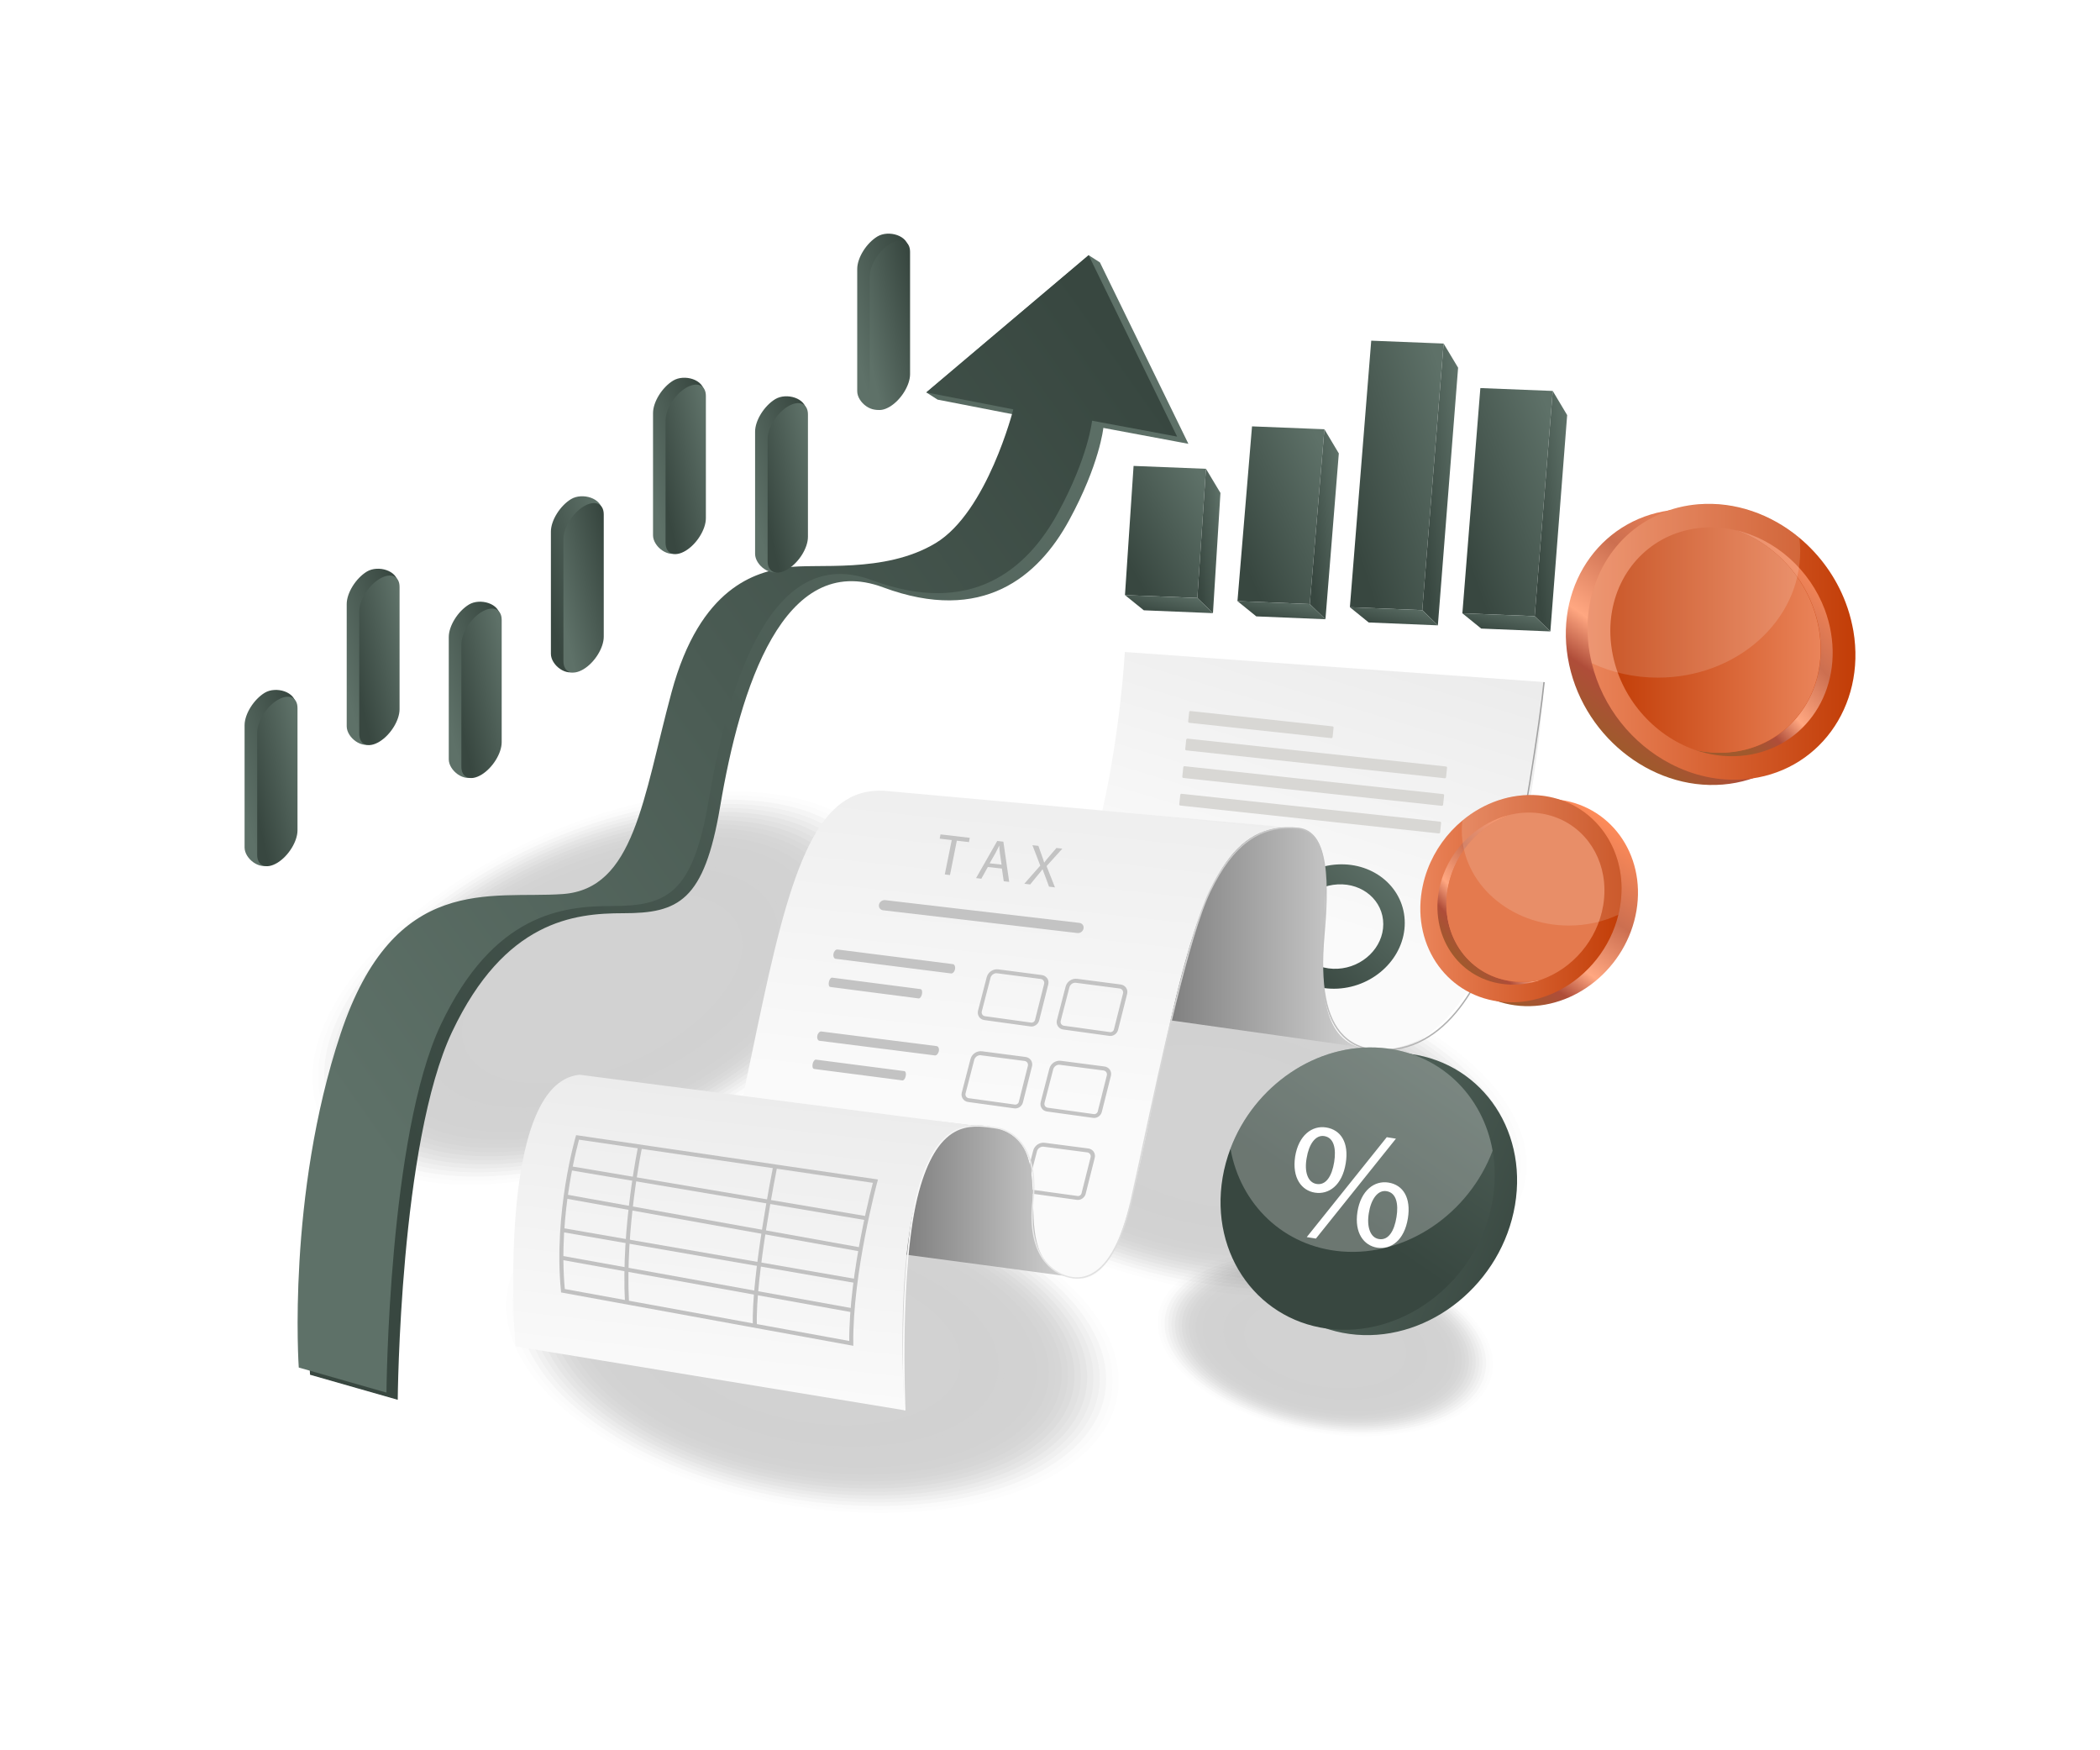 <svg xmlns="http://www.w3.org/2000/svg" width="390" height="325" viewBox="0 0 390 325" fill="none"><g opacity="0.2"><path opacity="0.038" d="M283.286 219.107C286.152 202.575 263.116 184.777 231.834 179.354C200.551 173.932 172.869 182.938 170.003 199.471C167.138 216.003 190.174 233.801 221.456 239.224C252.738 244.646 280.42 235.64 283.286 219.107Z" fill="#252525"></path><path opacity="0.077" d="M282.121 218.905C284.928 202.712 262.366 185.28 231.727 179.969C201.089 174.658 173.976 183.48 171.169 199.672C168.362 215.865 190.924 233.298 221.563 238.608C252.201 243.919 279.314 235.098 282.121 218.905Z" fill="#252525"></path><path opacity="0.115" d="M280.955 218.703C283.702 202.857 261.613 185.796 231.618 180.597C201.624 175.398 175.082 184.029 172.335 199.875C169.588 215.721 191.677 232.782 221.671 237.981C251.666 243.18 278.208 234.549 280.955 218.703Z" fill="#242424"></path><path opacity="0.154" d="M279.776 218.499C282.464 202.992 260.855 186.298 231.511 181.212C202.167 176.125 176.2 184.572 173.512 200.079C170.825 215.586 192.433 232.28 221.777 237.366C251.121 242.453 277.088 234.005 279.776 218.499Z" fill="#242424"></path><path opacity="0.192" d="M278.61 218.296C281.24 203.129 260.105 186.801 231.405 181.826C202.705 176.851 177.307 185.114 174.678 200.281C172.049 215.448 193.184 231.776 221.884 236.751C250.584 241.726 275.981 233.464 278.61 218.296Z" fill="#232323"></path><path opacity="0.231" d="M277.445 218.095C280.015 203.267 259.355 187.304 231.298 182.441C203.242 177.578 178.414 185.655 175.844 200.483C173.274 215.31 193.935 231.273 221.991 236.136C250.047 241 274.875 232.922 277.445 218.095Z" fill="#232323"></path><path opacity="0.269" d="M276.267 217.89C278.777 203.409 258.595 187.819 231.19 183.069C203.784 178.318 179.533 186.206 177.023 200.687C174.512 215.168 194.694 230.758 222.1 235.509C249.505 240.259 273.756 232.371 276.267 217.89Z" fill="#222222"></path><path opacity="0.308" d="M275.101 217.688C277.553 203.547 257.845 188.323 231.083 183.684C204.322 179.045 180.64 186.748 178.188 200.889C175.737 215.031 195.445 230.255 222.206 234.894C248.968 239.533 272.65 231.83 275.101 217.688Z" fill="#212121"></path><path opacity="0.346" d="M273.923 217.484C276.315 203.682 257.088 188.825 230.977 184.299C204.866 179.772 181.759 187.292 179.367 201.094C176.975 214.895 196.202 229.753 222.313 234.279C248.424 238.805 271.531 231.286 273.923 217.484Z" fill="#212121"></path><path opacity="0.385" d="M272.757 217.282C275.09 203.827 256.335 189.341 230.868 184.926C205.401 180.511 182.865 187.84 180.533 201.296C178.2 214.751 196.955 229.237 222.422 233.651C247.889 238.066 270.425 230.737 272.757 217.282Z" fill="#202020"></path><path opacity="0.423" d="M271.591 217.08C273.864 203.964 255.584 189.844 230.761 185.541C205.937 181.238 183.971 188.382 181.698 201.498C179.424 214.613 197.704 228.734 222.528 233.037C247.351 237.34 269.318 230.196 271.591 217.08Z" fill="#202020"></path><path opacity="0.462" d="M270.413 216.876C272.627 204.1 254.827 190.346 230.654 186.156C206.482 181.966 185.091 188.926 182.876 201.702C180.662 214.478 198.462 228.232 222.635 232.422C246.807 236.612 268.198 229.652 270.413 216.876Z" fill="#1F1F1F"></path><path opacity="0.5" d="M269.247 216.674C271.403 204.237 254.077 190.849 230.548 186.771C207.019 182.692 186.198 189.468 184.042 201.904C181.886 214.341 199.213 227.729 222.741 231.807C246.27 235.886 267.092 229.11 269.247 216.674Z" fill="#1F1F1F"></path><path opacity="0.538" d="M268.082 216.472C270.177 204.382 253.324 191.365 230.439 187.398C207.554 183.431 187.303 190.016 185.208 202.106C183.112 214.196 199.965 227.212 222.85 231.179C245.735 235.146 265.986 228.561 268.082 216.472Z" fill="#1F1F1F"></path><path opacity="0.577" d="M266.904 216.267C268.94 204.517 252.567 191.867 230.333 188.013C208.099 184.159 188.423 190.56 186.386 202.31C184.349 214.06 200.723 226.71 222.957 230.564C245.191 234.419 264.867 228.017 266.904 216.267Z" fill="#1E1E1E"></path><path opacity="0.615" d="M265.737 216.065C267.715 204.655 251.816 192.37 230.226 188.628C208.635 184.885 189.529 191.102 187.551 202.512C185.573 213.923 201.472 226.207 223.063 229.95C244.653 233.692 263.759 227.476 265.737 216.065Z" fill="#1E1E1E"></path><path opacity="0.654" d="M264.56 215.861C266.477 204.797 251.057 192.885 230.118 189.256C209.178 185.626 190.648 191.653 188.73 202.717C186.813 213.781 202.233 225.692 223.172 229.322C244.112 232.952 262.642 226.925 264.56 215.861Z" fill="#1D1D1D"></path><path opacity="0.692" d="M263.393 215.659C265.252 204.934 250.306 193.388 230.01 189.87C209.714 186.352 191.754 192.194 189.895 202.918C188.036 213.643 202.982 225.189 223.278 228.707C243.574 232.225 261.534 226.383 263.393 215.659Z" fill="#1D1D1D"></path><path opacity="0.731" d="M262.228 215.457C264.028 205.072 249.556 193.892 229.904 190.485C210.252 187.079 192.861 192.736 191.061 203.121C189.261 213.506 203.733 224.686 223.385 228.092C243.037 231.499 260.428 225.842 262.228 215.457Z" fill="#1C1C1C"></path><path opacity="0.769" d="M261.05 215.252C262.791 205.207 248.799 194.394 229.798 191.1C210.796 187.806 193.981 193.28 192.24 203.325C190.498 213.37 204.491 224.184 223.492 227.477C242.493 230.771 259.308 225.298 261.05 215.252Z" fill="#1B1B1B"></path><path opacity="0.808" d="M259.884 215.05C261.565 205.352 248.046 194.91 229.689 191.727C211.331 188.545 195.087 193.828 193.405 203.527C191.724 213.226 205.243 223.668 223.601 226.85C241.958 230.032 258.203 224.749 259.884 215.05Z" fill="#1B1B1B"></path><path opacity="0.846" d="M258.719 214.848C260.341 205.489 247.296 195.413 229.582 192.342C211.869 189.272 196.194 194.37 194.571 203.729C192.949 213.088 205.994 223.164 223.707 226.235C241.421 229.306 257.096 224.208 258.719 214.848Z" fill="#1A1A1A"></path><path opacity="0.885" d="M257.539 214.644C259.103 205.624 246.538 195.915 229.475 192.957C212.412 189.999 197.312 194.914 195.749 203.933C194.185 212.953 206.75 222.662 223.813 225.62C240.876 228.578 255.976 223.664 257.539 214.644Z" fill="#1A1A1A"></path><path opacity="0.923" d="M256.374 214.442C257.877 205.769 245.786 196.431 229.366 193.585C212.947 190.739 198.418 195.463 196.915 204.136C195.411 212.809 207.503 222.147 223.922 224.993C240.341 227.839 254.87 223.115 256.374 214.442Z" fill="#1A1A1A"></path><path opacity="0.962" d="M255.196 214.238C256.64 205.905 245.028 196.933 229.26 194.2C213.491 191.467 199.538 196.006 198.093 204.34C196.649 212.673 208.26 221.645 224.029 224.378C239.797 227.111 253.751 222.571 255.196 214.238Z" fill="#191919"></path><path d="M254.03 214.036C255.416 206.042 244.278 197.436 229.154 194.814C214.029 192.193 200.645 196.548 199.259 204.541C197.873 212.535 209.011 221.141 224.136 223.763C239.26 226.384 252.645 222.029 254.03 214.036Z" fill="#1E1E1E"></path></g><g opacity="0.2"><path opacity="0.038" d="M124.41 211.129C153.305 197.972 171.092 174.928 164.139 159.657C157.186 144.387 128.125 142.673 99.231 155.829C70.337 168.986 52.55 192.03 59.503 207.301C66.456 222.571 95.516 224.285 124.41 211.129Z" fill="#252525"></path><path opacity="0.077" d="M124.152 210.561C152.452 197.675 169.873 175.104 163.063 160.147C156.252 145.19 127.79 143.511 99.49 156.397C71.191 169.283 53.77 191.853 60.58 206.81C67.39 221.767 95.853 223.446 124.152 210.561Z" fill="#252525"></path><path opacity="0.115" d="M123.888 209.981C151.593 197.366 168.65 175.274 161.985 160.637C155.321 146.001 127.459 144.362 99.754 156.977C72.048 169.591 54.992 191.683 61.656 206.32C68.32 220.957 96.183 222.596 123.888 209.981Z" fill="#242424"></path><path opacity="0.154" d="M123.63 209.413C150.734 197.072 167.419 175.456 160.897 161.133C154.376 146.81 127.117 145.203 100.013 157.544C72.909 169.886 56.223 191.501 62.745 205.824C69.267 220.147 96.526 221.754 123.63 209.413Z" fill="#242424"></path><path opacity="0.192" d="M123.371 208.845C149.88 196.774 166.199 175.633 159.82 161.623C153.442 147.614 126.78 146.042 100.271 158.112C73.762 170.183 57.443 191.325 63.821 205.334C70.2 219.343 96.861 220.915 123.371 208.845Z" fill="#232323"></path><path opacity="0.231" d="M123.112 208.277C149.027 196.477 164.98 175.809 158.744 162.113C152.508 148.418 126.444 146.881 100.529 158.68C74.615 170.48 58.662 191.148 64.898 204.844C71.134 218.54 97.197 220.077 123.112 208.277Z" fill="#232323"></path><path opacity="0.269" d="M122.848 207.698C148.162 196.172 163.745 175.985 157.655 162.609C151.565 149.234 126.107 147.734 100.793 159.26C75.48 170.786 59.896 190.973 65.986 204.349C72.077 217.724 97.534 219.224 122.848 207.698Z" fill="#222222"></path><path opacity="0.308" d="M122.59 207.13C147.309 195.874 162.527 176.161 156.579 163.1C150.632 150.038 125.772 148.573 101.053 159.828C76.334 171.083 61.116 190.796 67.064 203.858C73.011 216.92 97.871 218.385 122.59 207.13Z" fill="#212121"></path><path opacity="0.346" d="M122.331 206.562C146.449 195.58 161.295 176.343 155.49 163.595C149.686 150.847 125.429 149.415 101.311 160.396C77.193 171.378 62.347 190.614 68.152 203.363C73.956 216.111 98.213 217.543 122.331 206.562Z" fill="#212121"></path><path opacity="0.385" d="M122.068 205.982C145.591 195.271 160.073 176.513 154.414 164.085C148.755 151.657 125.098 150.265 101.575 160.976C78.052 171.686 63.57 190.444 69.229 202.872C74.888 215.3 98.544 216.693 122.068 205.982Z" fill="#202020"></path><path opacity="0.423" d="M121.809 205.414C144.737 194.974 158.853 176.69 153.337 164.575C147.821 152.461 124.762 151.103 101.833 161.543C78.905 171.983 64.789 190.268 70.305 202.382C75.821 214.496 98.88 215.854 121.809 205.414Z" fill="#202020"></path><path opacity="0.462" d="M121.55 204.846C143.877 194.68 157.621 176.872 152.248 165.071C146.875 153.27 124.419 151.945 102.092 162.111C79.764 172.278 66.02 190.086 71.393 201.886C76.766 213.687 99.222 215.012 121.55 204.846Z" fill="#1F1F1F"></path><path opacity="0.5" d="M121.292 204.278C143.025 194.382 156.403 177.048 151.172 165.561C145.942 154.074 124.084 152.784 102.351 162.679C80.618 172.575 67.24 189.909 72.471 201.396C77.701 212.883 99.559 214.174 121.292 204.278Z" fill="#1F1F1F"></path><path opacity="0.538" d="M121.027 203.699C142.165 194.074 155.179 177.219 150.095 166.052C145.01 154.885 123.752 153.634 102.614 163.259C81.476 172.884 68.462 189.739 73.546 200.906C78.631 212.073 99.889 213.323 121.027 203.699Z" fill="#1F1F1F"></path><path opacity="0.577" d="M120.769 203.131C141.306 193.78 153.949 177.401 149.007 166.547C144.065 155.694 123.41 154.476 102.873 163.827C82.336 173.178 69.694 189.557 74.635 200.411C79.577 211.264 100.232 212.482 120.769 203.131Z" fill="#1E1E1E"></path><path opacity="0.615" d="M120.51 202.563C140.453 193.482 152.729 177.577 147.93 167.037C143.131 156.498 123.074 155.315 103.132 164.395C83.189 173.475 70.913 189.381 75.712 199.92C80.511 210.46 100.568 211.643 120.51 202.563Z" fill="#1E1E1E"></path><path opacity="0.654" d="M120.246 201.983C139.588 193.176 151.495 177.753 146.842 167.533C142.188 157.313 122.737 156.168 103.396 164.975C84.054 173.781 72.147 189.205 76.8 199.425C81.454 209.644 100.905 210.789 120.246 201.983Z" fill="#1D1D1D"></path><path opacity="0.692" d="M119.988 201.415C138.734 192.879 150.275 177.929 145.765 168.023C141.254 158.117 122.401 157.007 103.654 165.542C84.907 174.078 73.366 189.028 77.877 198.934C82.387 208.84 101.241 209.951 119.988 201.415Z" fill="#1D1D1D"></path><path opacity="0.731" d="M119.73 200.847C137.882 192.582 149.056 178.106 144.689 168.513C140.321 158.921 122.065 157.845 103.913 166.11C85.761 174.375 74.587 188.852 78.954 198.444C83.322 208.036 101.578 209.112 119.73 200.847Z" fill="#1C1C1C"></path><path opacity="0.769" d="M119.471 200.279C137.022 192.288 147.825 178.288 143.6 169.009C139.375 159.73 121.722 158.687 104.171 166.678C86.62 174.67 75.817 188.67 80.042 197.948C84.267 207.227 101.92 208.27 119.471 200.279Z" fill="#1B1B1B"></path><path opacity="0.808" d="M119.207 199.7C136.163 191.979 146.602 178.458 142.523 169.5C138.444 160.541 121.392 159.538 104.436 167.258C87.479 174.979 77.04 188.5 81.119 197.458C85.198 206.417 102.251 207.42 119.207 199.7Z" fill="#1B1B1B"></path><path opacity="0.846" d="M118.948 199.132C135.31 191.682 145.383 178.634 141.447 169.99C137.51 161.345 121.056 160.376 104.694 167.826C88.332 175.276 78.259 188.323 82.195 196.968C86.132 205.613 102.586 206.582 118.948 199.132Z" fill="#1A1A1A"></path><path opacity="0.885" d="M118.689 198.564C134.45 191.388 144.151 178.816 140.358 170.485C136.564 162.154 120.713 161.218 104.952 168.394C89.192 175.57 79.49 188.141 83.284 196.473C87.077 204.804 102.929 205.74 118.689 198.564Z" fill="#1A1A1A"></path><path opacity="0.923" d="M118.425 197.984C133.591 191.078 142.929 178.986 139.281 170.975C135.634 162.964 120.382 162.068 105.216 168.974C90.05 175.879 80.713 187.971 84.36 195.982C88.008 203.993 103.259 204.889 118.425 197.984Z" fill="#1A1A1A"></path><path opacity="0.962" d="M118.167 197.416C132.732 190.784 141.698 179.168 138.193 171.471C134.689 163.774 120.04 162.91 105.475 169.541C90.911 176.173 81.945 187.789 85.45 195.487C88.954 203.184 103.603 204.048 118.167 197.416Z" fill="#191919"></path><path d="M117.909 196.848C131.879 190.487 140.478 179.345 137.116 171.961C133.754 164.577 119.704 163.748 105.734 170.109C91.764 176.47 83.164 187.613 86.526 194.996C89.888 202.38 103.938 203.209 117.909 196.848Z" fill="#1E1E1E"></path></g><g opacity="0.2"><path opacity="0.038" d="M207.522 259.252C210.388 242.72 187.352 224.922 156.07 219.499C124.788 214.077 97.105 223.083 94.24 239.616C91.374 256.148 114.41 273.946 145.692 279.369C176.974 284.791 204.657 275.785 207.522 259.252Z" fill="#252525"></path><path opacity="0.077" d="M206.357 259.05C209.164 242.857 186.602 225.425 155.964 220.114C125.325 214.803 98.213 223.625 95.406 239.817C92.599 256.01 115.161 273.443 145.799 278.753C176.437 284.064 203.55 275.243 206.357 259.05Z" fill="#252525"></path><path opacity="0.115" d="M205.191 258.848C207.938 243.002 185.849 225.941 155.855 220.742C125.86 215.543 99.318 224.174 96.571 240.02C93.824 255.866 115.913 272.927 145.908 278.126C175.902 283.325 202.445 274.694 205.191 258.848Z" fill="#242424"></path><path opacity="0.154" d="M204.012 258.644C206.7 243.137 185.091 226.443 155.747 221.357C126.404 216.27 100.437 224.717 97.749 240.224C95.061 255.731 116.67 272.425 146.014 277.511C175.357 282.598 201.324 274.15 204.012 258.644Z" fill="#242424"></path><path opacity="0.192" d="M202.847 258.441C205.476 243.274 184.341 226.946 155.641 221.971C126.941 216.996 101.544 225.259 98.915 240.426C96.286 255.593 117.42 271.921 146.12 276.896C174.82 281.871 200.218 273.609 202.847 258.441Z" fill="#232323"></path><path opacity="0.231" d="M201.681 258.24C204.252 243.412 183.591 227.449 155.535 222.586C127.479 217.723 102.651 225.8 100.081 240.628C97.51 255.455 118.171 271.418 146.227 276.281C174.284 281.145 199.111 273.067 201.681 258.24Z" fill="#232323"></path><path opacity="0.269" d="M200.503 258.035C203.013 243.554 182.831 227.964 155.426 223.214C128.02 218.463 103.769 226.351 101.259 240.832C98.749 255.313 118.93 270.903 146.336 275.654C173.741 280.404 197.993 272.516 200.503 258.035Z" fill="#222222"></path><path opacity="0.308" d="M199.338 257.833C201.789 243.692 182.081 228.468 155.32 223.829C128.558 219.19 104.876 226.893 102.425 241.034C99.974 255.176 119.681 270.4 146.443 275.039C173.204 279.678 196.886 271.975 199.338 257.833Z" fill="#212121"></path><path opacity="0.346" d="M198.159 257.629C200.552 243.827 181.324 228.97 155.213 224.444C129.102 219.917 105.996 227.437 103.603 241.239C101.211 255.04 120.439 269.898 146.549 274.424C172.66 278.95 195.767 271.431 198.159 257.629Z" fill="#212121"></path><path opacity="0.385" d="M196.994 257.427C199.326 243.972 180.572 229.486 155.104 225.071C129.637 220.656 107.101 227.985 104.769 241.441C102.437 254.896 121.191 269.382 146.658 273.796C172.125 278.211 194.661 270.882 196.994 257.427Z" fill="#202020"></path><path opacity="0.423" d="M195.827 257.225C198.101 244.109 179.82 229.989 154.997 225.686C130.174 221.383 108.207 228.527 105.934 241.643C103.66 254.758 121.941 268.879 146.764 273.182C171.588 277.485 193.554 270.341 195.827 257.225Z" fill="#202020"></path><path opacity="0.462" d="M194.649 257.021C196.864 244.245 179.063 230.491 154.891 226.301C130.718 222.111 109.327 229.071 107.112 241.847C104.898 254.623 122.698 268.377 146.871 272.567C171.043 276.757 192.434 269.797 194.649 257.021Z" fill="#1F1F1F"></path><path opacity="0.5" d="M193.484 256.819C195.639 244.382 178.313 230.994 154.784 226.916C131.256 222.837 110.434 229.613 108.278 242.049C106.123 254.486 123.449 267.874 146.978 271.952C170.507 276.031 191.328 269.255 193.484 256.819Z" fill="#1F1F1F"></path><path opacity="0.538" d="M192.318 256.617C194.414 244.527 177.561 231.51 154.676 227.543C131.79 223.576 111.54 230.161 109.444 242.251C107.348 254.341 124.201 267.357 147.086 271.324C169.972 275.291 190.222 268.706 192.318 256.617Z" fill="#1F1F1F"></path><path opacity="0.577" d="M191.14 256.412C193.177 244.662 176.803 232.012 154.569 228.158C132.335 224.304 112.659 230.705 110.623 242.455C108.586 254.205 124.959 266.855 147.193 270.709C169.427 274.564 189.103 268.162 191.14 256.412Z" fill="#1E1E1E"></path><path opacity="0.615" d="M189.974 256.21C191.951 244.8 176.052 232.516 154.462 228.773C132.871 225.03 113.765 231.247 111.787 242.657C109.809 254.068 125.709 266.352 147.299 270.095C168.89 273.837 187.996 267.621 189.974 256.21Z" fill="#1E1E1E"></path><path opacity="0.654" d="M188.796 256.006C190.714 244.942 175.294 233.03 154.354 229.401C133.414 225.771 114.885 231.798 112.967 242.862C111.049 253.926 126.469 265.837 147.409 269.467C168.348 273.097 186.878 267.07 188.796 256.006Z" fill="#1D1D1D"></path><path opacity="0.692" d="M187.63 255.804C189.489 245.079 174.543 233.533 154.247 230.015C133.951 226.497 115.991 232.339 114.132 243.064C112.273 253.788 127.219 265.334 147.515 268.852C167.811 272.37 185.771 266.528 187.63 255.804Z" fill="#1D1D1D"></path><path opacity="0.731" d="M186.464 255.602C188.264 245.217 173.792 234.037 154.14 230.63C134.488 227.224 117.098 232.881 115.298 243.266C113.497 253.651 127.969 264.831 147.621 268.237C167.274 271.644 184.664 265.987 186.464 255.602Z" fill="#1C1C1C"></path><path opacity="0.769" d="M185.286 255.398C187.027 245.352 173.035 234.539 154.034 231.245C135.033 227.951 118.217 233.425 116.476 243.47C114.735 253.515 128.727 264.329 147.728 267.622C166.73 270.916 183.545 265.443 185.286 255.398Z" fill="#1B1B1B"></path><path opacity="0.808" d="M184.12 255.196C185.802 245.497 172.283 235.055 153.925 231.873C135.568 228.691 119.323 233.974 117.642 243.672C115.961 253.371 129.479 263.813 147.837 266.995C166.195 270.177 182.439 264.895 184.12 255.196Z" fill="#1B1B1B"></path><path opacity="0.846" d="M182.955 254.993C184.577 245.634 171.533 235.558 153.819 232.487C136.105 229.417 120.43 234.515 118.808 243.874C117.185 253.233 130.23 263.309 147.944 266.38C165.658 269.451 181.333 264.353 182.955 254.993Z" fill="#1A1A1A"></path><path opacity="0.885" d="M181.776 254.789C183.339 245.769 170.774 236.06 153.711 233.102C136.648 230.144 121.549 235.059 119.985 244.078C118.422 253.098 130.987 262.807 148.05 265.765C165.113 268.723 180.212 263.809 181.776 254.789Z" fill="#1A1A1A"></path><path opacity="0.923" d="M180.61 254.587C182.114 245.914 170.022 236.576 153.603 233.73C137.183 230.884 122.654 235.608 121.151 244.281C119.647 252.954 131.739 262.292 148.158 265.138C164.578 267.984 179.107 263.26 180.61 254.587Z" fill="#1A1A1A"></path><path opacity="0.962" d="M179.432 254.383C180.876 246.05 169.265 237.078 153.496 234.345C137.728 231.612 123.774 236.151 122.329 244.485C120.885 252.818 132.497 261.79 148.265 264.523C164.034 267.256 177.987 262.716 179.432 254.383Z" fill="#191919"></path><path d="M178.267 254.181C179.652 246.187 168.515 237.581 153.39 234.959C138.265 232.338 124.881 236.693 123.495 244.686C122.11 252.68 133.247 261.286 148.372 263.908C163.497 266.529 176.881 262.174 178.267 254.181Z" fill="#1E1E1E"></path></g><g opacity="0.2"><path opacity="0.038" d="M277.151 254.807C278.719 245.759 266.107 236.018 248.98 233.049C231.854 230.08 216.698 235.008 215.13 244.056C213.561 253.104 226.174 262.846 243.301 265.814C260.427 268.783 275.583 263.855 277.151 254.807Z" fill="#252525"></path><path opacity="0.077" d="M276.511 254.696C278.047 245.832 265.695 236.289 248.923 233.382C232.15 230.474 217.307 235.303 215.77 244.167C214.234 253.031 226.585 262.574 243.358 265.481C260.131 268.389 274.974 263.56 276.511 254.696Z" fill="#252525"></path><path opacity="0.115" d="M275.87 254.585C277.373 245.912 265.282 236.574 248.862 233.728C232.443 230.882 217.914 235.606 216.411 244.279C214.907 252.952 226.999 262.29 243.418 265.136C259.837 267.982 274.367 263.258 275.87 254.585Z" fill="#242424"></path><path opacity="0.154" d="M275.23 254.474C276.701 245.985 264.87 236.846 248.805 234.061C232.739 231.276 218.523 235.9 217.051 244.389C215.58 252.879 227.41 262.018 243.476 264.803C259.541 267.587 273.758 262.963 275.23 254.474Z" fill="#242424"></path><path opacity="0.192" d="M274.589 254.363C276.029 246.058 264.459 237.117 248.747 234.394C233.035 231.67 219.131 236.195 217.692 244.5C216.252 252.805 227.822 261.746 243.534 264.469C259.246 267.193 273.15 262.668 274.589 254.363Z" fill="#232323"></path><path opacity="0.231" d="M273.948 254.252C275.355 246.138 264.045 237.402 248.687 234.74C233.329 232.078 219.738 236.497 218.332 244.611C216.925 252.725 228.235 261.461 243.593 264.124C258.952 266.786 272.542 262.366 273.948 254.252Z" fill="#232323"></path><path opacity="0.269" d="M273.308 254.141C274.683 246.211 263.634 237.674 248.629 235.073C233.625 232.472 220.347 236.792 218.972 244.723C217.598 252.653 228.647 261.19 243.651 263.791C258.656 266.392 271.933 262.071 273.308 254.141Z" fill="#222222"></path><path opacity="0.308" d="M272.668 254.03C274.01 246.291 263.221 237.958 248.57 235.419C233.919 232.879 220.955 237.094 219.614 244.834C218.272 252.573 229.061 260.905 243.712 263.445C258.363 265.985 271.327 261.769 272.668 254.03Z" fill="#212121"></path><path opacity="0.346" d="M272.028 253.919C273.338 246.364 262.809 238.23 248.512 235.752C234.215 233.274 221.564 237.389 220.254 244.945C218.944 252.5 229.473 260.634 243.77 263.112C258.067 265.59 270.718 261.474 272.028 253.919Z" fill="#212121"></path><path opacity="0.385" d="M271.387 253.808C272.664 246.444 262.396 238.515 248.452 236.098C234.509 233.681 222.171 237.691 220.894 245.055C219.618 252.42 229.886 260.349 243.83 262.766C257.773 265.183 270.111 261.172 271.387 253.808Z" fill="#202020"></path><path opacity="0.423" d="M270.747 253.697C271.992 246.517 261.984 238.786 248.395 236.43C234.805 234.075 222.78 237.986 221.535 245.166C220.29 252.347 230.298 260.077 243.887 262.433C257.477 264.788 269.502 260.877 270.747 253.697Z" fill="#202020"></path><path opacity="0.462" d="M270.107 253.586C271.319 246.59 261.573 239.058 248.337 236.764C235.101 234.47 223.388 238.281 222.175 245.278C220.963 252.274 230.709 259.806 243.945 262.1C257.181 264.394 268.894 260.583 270.107 253.586Z" fill="#1F1F1F"></path><path opacity="0.5" d="M269.466 253.475C270.646 246.67 261.159 239.343 248.277 237.11C235.395 234.877 223.995 238.583 222.816 245.389C221.636 252.194 231.123 259.521 244.005 261.754C256.887 263.987 268.286 260.281 269.466 253.475Z" fill="#1F1F1F"></path><path opacity="0.538" d="M268.826 253.364C269.973 246.742 260.748 239.614 248.219 237.443C235.691 235.271 224.604 238.878 223.456 245.5C222.308 252.121 231.534 259.249 244.063 261.421C256.591 263.593 267.678 259.985 268.826 253.364Z" fill="#1F1F1F"></path><path opacity="0.577" d="M268.185 253.253C269.3 246.822 260.334 239.899 248.159 237.788C235.984 235.678 225.211 239.18 224.096 245.611C222.982 252.041 231.948 258.965 244.122 261.075C256.297 263.185 267.07 259.683 268.185 253.253Z" fill="#1E1E1E"></path><path opacity="0.615" d="M267.545 253.142C268.627 246.895 259.922 240.17 248.101 238.121C236.28 236.072 225.82 239.475 224.737 245.721C223.654 251.968 232.359 258.693 244.18 260.742C256.001 262.791 266.462 259.388 267.545 253.142Z" fill="#1E1E1E"></path><path opacity="0.654" d="M266.904 253.031C267.954 246.975 259.508 240.455 248.041 238.467C236.574 236.479 226.427 239.777 225.377 245.832C224.327 251.888 232.773 258.408 244.24 260.396C255.707 262.384 265.854 259.086 266.904 253.031Z" fill="#1D1D1D"></path><path opacity="0.692" d="M266.264 252.92C267.281 247.048 259.097 240.727 247.983 238.8C236.87 236.874 227.035 240.072 226.018 245.944C225 251.815 233.184 258.137 244.298 260.063C255.411 261.99 265.246 258.792 266.264 252.92Z" fill="#1D1D1D"></path><path opacity="0.731" d="M265.623 252.809C266.609 247.121 258.686 240.998 247.926 239.133C237.166 237.268 227.644 240.367 226.658 246.055C225.672 251.742 233.596 257.865 244.356 259.73C255.115 261.595 264.637 258.496 265.623 252.809Z" fill="#1C1C1C"></path><path opacity="0.769" d="M264.982 252.698C265.935 247.201 258.272 241.283 247.866 239.479C237.459 237.675 228.251 240.669 227.298 246.166C226.346 251.662 234.009 257.58 244.415 259.384C254.821 261.188 264.03 258.194 264.982 252.698Z" fill="#1B1B1B"></path><path opacity="0.808" d="M264.342 252.587C265.263 247.274 257.86 241.554 247.808 239.812C237.756 238.069 228.86 240.964 227.939 246.276C227.018 251.589 234.421 257.309 244.473 259.051C254.526 260.794 263.421 257.899 264.342 252.587Z" fill="#1B1B1B"></path><path opacity="0.846" d="M263.701 252.476C264.589 247.354 257.447 241.839 247.748 240.158C238.049 238.477 229.467 241.266 228.579 246.388C227.691 251.51 234.834 257.024 244.533 258.706C254.232 260.387 262.814 257.598 263.701 252.476Z" fill="#1A1A1A"></path><path opacity="0.885" d="M263.061 252.365C263.917 247.427 257.035 242.111 247.69 240.491C238.345 238.871 230.076 241.561 229.22 246.499C228.364 251.437 235.246 256.753 244.591 258.373C253.936 259.992 262.205 257.303 263.061 252.365Z" fill="#1A1A1A"></path><path opacity="0.923" d="M262.421 252.254C263.244 247.507 256.622 242.396 247.631 240.837C238.64 239.278 230.684 241.863 229.861 246.61C229.038 251.357 235.66 256.468 244.651 258.027C253.643 259.585 261.599 257.001 262.421 252.254Z" fill="#1A1A1A"></path><path opacity="0.962" d="M261.767 252.141C262.558 247.578 256.203 242.666 247.572 241.17C238.942 239.674 231.304 242.16 230.513 246.723C229.722 251.286 236.077 256.198 244.708 257.694C253.339 259.19 260.976 256.704 261.767 252.141Z" fill="#191919"></path><path d="M261.128 252.029C261.887 247.651 255.792 242.938 247.516 241.503C239.239 240.068 231.914 242.455 231.155 246.834C230.396 251.213 236.49 255.926 244.767 257.36C253.044 258.795 260.369 256.408 261.128 252.029Z" fill="#1E1E1E"></path></g><path d="M286.741 126.646C286.741 126.646 283.387 190.762 258.739 194.688C256.009 195.117 253.838 194.974 252.109 194.376C238.212 189.579 253.058 155.311 241.098 153.816C240.747 153.764 240.396 153.738 240.045 153.725L239.863 153.712L204.724 150.527C208.143 135.356 208.897 121.069 208.897 121.069L286.741 126.646Z" fill="url(#paint0_linear_426_6328)"></path><path d="M247.234 137.059L220.857 134.212C220.74 134.199 220.649 134.095 220.662 133.965L220.844 132.223C220.857 132.106 220.961 132.015 221.091 132.028L247.468 134.875C247.585 134.888 247.676 134.992 247.663 135.122L247.481 136.864C247.468 136.981 247.364 137.072 247.234 137.059ZM268.307 144.508L220.311 139.334C220.194 139.321 220.103 139.217 220.116 139.087L220.298 137.345C220.311 137.228 220.415 137.137 220.545 137.15L268.541 142.324C268.658 142.337 268.749 142.441 268.736 142.571L268.554 144.313C268.541 144.43 268.424 144.521 268.307 144.508ZM267.761 149.63L219.765 144.456C219.648 144.443 219.557 144.339 219.57 144.209L219.752 142.467C219.765 142.35 219.869 142.259 219.999 142.272L267.995 147.446C268.112 147.459 268.203 147.563 268.19 147.693L268.008 149.435C267.982 149.552 267.878 149.643 267.761 149.63ZM267.202 154.752L219.206 149.578C219.089 149.565 218.998 149.461 219.011 149.331L219.193 147.589C219.206 147.472 219.31 147.381 219.44 147.394L267.436 152.568C267.553 152.581 267.644 152.685 267.631 152.815L267.449 154.557C267.436 154.674 267.332 154.765 267.202 154.752Z" fill="#D8D7D4"></path><path d="M248.43 160.511C241.553 160.875 235.976 166.335 235.976 172.705C235.976 179.075 241.553 183.937 248.43 183.573C255.307 183.209 260.884 177.749 260.884 171.379C260.884 165.009 255.307 160.147 248.43 160.511ZM248.43 179.881C243.75 180.128 239.967 176.826 239.967 172.497C239.967 168.168 243.763 164.463 248.43 164.216C253.11 163.969 256.893 167.271 256.893 171.6C256.893 175.929 253.097 179.634 248.43 179.881Z" fill="url(#paint1_linear_426_6328)"></path><path d="M204.724 150.501L165.386 146.939C152.568 145.34 147.498 158.899 141.635 186.16C140.244 192.582 139.087 198.393 137.995 203.476L180.622 208.975C180.622 208.975 180.622 208.975 180.635 208.975C180.999 208.949 181.363 208.936 181.74 208.962C199.654 209.807 185.198 232.349 197.977 236.964C208.065 240.604 210.015 223.522 216.177 194.935C216.58 193.05 216.983 191.23 217.386 189.462C222.872 165.373 228.176 153.075 239.85 153.686L204.724 150.501Z" fill="url(#paint2_linear_426_6328)"></path><path d="M252.109 194.363L217.399 189.462C222.885 165.373 228.189 153.075 239.863 153.686L240.045 153.699L241.098 153.79C253.045 155.298 238.212 189.566 252.109 194.363Z" fill="url(#paint3_linear_426_6328)"></path><path d="M200.083 173.251L164.008 169.026C163.475 168.961 163.137 168.493 163.241 167.973C163.345 167.453 163.865 167.089 164.385 167.141L200.46 171.366C200.993 171.431 201.331 171.899 201.227 172.419C201.123 172.939 200.616 173.316 200.083 173.251ZM176.618 180.752L155.194 178.035C154.882 177.996 154.7 177.58 154.791 177.099C154.882 176.631 155.22 176.267 155.532 176.306L176.956 179.023C177.268 179.062 177.45 179.478 177.359 179.959C177.268 180.44 176.93 180.791 176.618 180.752ZM170.612 185.393L154.193 183.261C153.959 183.235 153.829 182.819 153.933 182.338C154.024 181.87 154.297 181.506 154.544 181.532L170.963 183.664C171.197 183.69 171.327 184.106 171.223 184.587C171.132 185.068 170.846 185.419 170.612 185.393ZM191.828 190.58C191.672 190.606 191.516 190.619 191.36 190.593L182.806 189.41C182.39 189.358 182.039 189.137 181.818 188.799C181.597 188.461 181.532 188.058 181.636 187.655L183.248 181.441C183.495 180.505 184.431 179.868 185.393 179.998L193.479 181.051C193.895 181.103 194.246 181.324 194.48 181.649C194.714 181.974 194.779 182.39 194.675 182.793L192.985 189.501C192.829 190.06 192.361 190.463 191.828 190.58ZM184.86 180.726C184.431 180.804 184.067 181.129 183.95 181.571L182.338 187.785C182.286 187.993 182.312 188.201 182.429 188.383C182.546 188.552 182.728 188.669 182.936 188.695L191.49 189.878C191.815 189.93 192.14 189.709 192.218 189.397L193.908 182.689C193.96 182.481 193.921 182.273 193.804 182.091C193.687 181.922 193.505 181.805 193.284 181.779L185.198 180.726C185.094 180.7 184.977 180.713 184.86 180.726ZM206.479 192.335C206.323 192.361 206.167 192.374 206.011 192.348L197.457 191.165C197.041 191.113 196.69 190.892 196.469 190.554C196.248 190.216 196.183 189.813 196.287 189.41L197.899 183.196C198.146 182.26 199.082 181.623 200.044 181.753L208.13 182.806C208.546 182.858 208.897 183.079 209.131 183.404C209.352 183.742 209.43 184.145 209.326 184.548L207.636 191.256C207.48 191.815 207.012 192.231 206.479 192.335ZM198.601 183.339L196.989 189.553C196.937 189.761 196.963 189.969 197.08 190.151C197.197 190.32 197.379 190.437 197.587 190.463L206.141 191.646C206.466 191.698 206.791 191.477 206.869 191.165L208.559 184.457C208.611 184.249 208.572 184.041 208.455 183.859C208.338 183.69 208.156 183.573 207.935 183.547L199.849 182.494C199.303 182.403 198.744 182.78 198.601 183.339ZM173.615 195.975L152.191 193.258C151.879 193.219 151.697 192.803 151.788 192.322C151.879 191.854 152.217 191.49 152.529 191.529L173.953 194.246C174.265 194.285 174.447 194.701 174.356 195.182C174.252 195.663 173.927 196.014 173.615 195.975ZM167.596 200.616L151.177 198.484C150.943 198.458 150.813 198.042 150.917 197.561C151.008 197.093 151.281 196.729 151.528 196.755L167.947 198.887C168.181 198.913 168.311 199.329 168.207 199.81C168.116 200.278 167.843 200.642 167.596 200.616ZM188.812 205.79C188.656 205.816 188.5 205.829 188.344 205.803L179.79 204.62C179.374 204.568 179.023 204.347 178.802 204.009C178.581 203.671 178.516 203.268 178.62 202.865L180.232 196.651C180.479 195.715 181.415 195.078 182.377 195.208L190.463 196.261C190.879 196.313 191.23 196.534 191.464 196.859C191.685 197.197 191.763 197.6 191.659 198.003L189.969 204.711C189.813 205.283 189.358 205.686 188.812 205.79ZM181.844 195.949C181.415 196.027 181.051 196.352 180.934 196.794L179.322 203.008C179.27 203.216 179.296 203.424 179.413 203.606C179.53 203.775 179.712 203.892 179.92 203.918L188.474 205.101C188.799 205.153 189.124 204.932 189.202 204.62L190.892 197.912C190.944 197.704 190.905 197.496 190.788 197.314C190.671 197.145 190.489 197.028 190.268 197.002L182.182 195.949C182.091 195.923 181.961 195.923 181.844 195.949ZM203.463 207.558C203.307 207.584 203.151 207.597 202.995 207.571L194.441 206.388C194.025 206.336 193.674 206.115 193.453 205.777C193.232 205.439 193.167 205.036 193.271 204.633L194.883 198.419C195.13 197.483 196.066 196.846 197.028 196.976L205.114 198.029C205.53 198.081 205.881 198.302 206.115 198.627C206.336 198.965 206.414 199.368 206.31 199.771L204.62 206.479C204.464 207.038 204.009 207.454 203.463 207.558ZM195.598 198.562L193.986 204.776C193.934 204.984 193.96 205.192 194.077 205.374C194.194 205.543 194.376 205.66 194.584 205.686L203.138 206.869C203.463 206.921 203.788 206.7 203.866 206.388L205.556 199.68C205.608 199.472 205.569 199.264 205.452 199.082C205.335 198.913 205.153 198.796 204.932 198.77L196.846 197.717C196.3 197.626 195.741 198.003 195.598 198.562ZM170.599 211.198L149.175 208.481C148.863 208.442 148.681 208.026 148.772 207.545C148.863 207.077 149.201 206.713 149.513 206.752L170.937 209.469C171.249 209.508 171.431 209.924 171.34 210.405C171.249 210.873 170.911 211.237 170.599 211.198ZM164.593 215.826L148.174 213.694C147.94 213.668 147.81 213.252 147.914 212.771C148.005 212.303 148.278 211.939 148.525 211.965L164.944 214.097C165.178 214.123 165.308 214.539 165.204 215.02C165.113 215.501 164.827 215.865 164.593 215.826ZM185.809 221.013C185.653 221.039 185.497 221.052 185.341 221.026L176.787 219.843C176.371 219.791 176.02 219.57 175.799 219.232C175.578 218.894 175.513 218.491 175.617 218.088L177.229 211.874C177.476 210.938 178.412 210.301 179.374 210.431L187.46 211.484C187.876 211.536 188.227 211.757 188.461 212.082C188.682 212.42 188.76 212.823 188.656 213.226L186.966 219.934C186.81 220.493 186.342 220.909 185.809 221.013ZM178.841 211.172C178.412 211.25 178.048 211.575 177.931 212.017L176.319 218.231C176.267 218.439 176.293 218.647 176.41 218.829C176.527 218.998 176.709 219.115 176.917 219.141L185.471 220.324C185.796 220.376 186.121 220.155 186.199 219.843L187.889 213.135C187.941 212.927 187.902 212.719 187.785 212.537C187.668 212.368 187.486 212.251 187.265 212.225L179.179 211.172C179.075 211.146 178.958 211.146 178.841 211.172ZM200.46 222.781C200.304 222.807 200.148 222.82 199.992 222.794L191.438 221.611C191.022 221.559 190.671 221.338 190.45 221C190.229 220.662 190.164 220.259 190.268 219.856L191.88 213.642C192.127 212.706 193.063 212.069 194.025 212.199L202.111 213.252C202.527 213.304 202.878 213.525 203.112 213.85C203.333 214.188 203.411 214.591 203.307 214.994L201.617 221.702C201.461 222.261 200.993 222.664 200.46 222.781ZM192.582 213.772L190.97 219.986C190.918 220.194 190.944 220.402 191.061 220.584C191.178 220.753 191.36 220.87 191.568 220.896L200.122 222.079C200.447 222.131 200.772 221.91 200.85 221.598L202.54 214.89C202.592 214.682 202.553 214.474 202.436 214.292C202.319 214.123 202.137 214.006 201.916 213.98L193.83 212.927C193.284 212.849 192.725 213.226 192.582 213.772ZM176.748 155.987L174.512 155.727L174.668 154.934L180.102 155.571L179.946 156.364L177.697 156.104L176.423 162.487L175.461 162.37L176.748 155.987ZM183.456 160.992L182.247 163.163L181.272 163.046L185.198 156.156L186.342 156.286L187.421 163.748L186.407 163.631L186.069 161.278L183.456 160.992ZM186.004 160.55L185.692 158.405C185.627 157.911 185.601 157.482 185.575 157.053H185.549C185.354 157.469 185.146 157.885 184.925 158.314L183.794 160.303L186.004 160.55ZM194.818 164.632L194.194 162.942C193.934 162.292 193.778 161.863 193.622 161.421H193.596C193.31 161.811 193.024 162.175 192.517 162.76L191.321 164.229L190.229 164.099L193.193 160.732L191.737 156.936L192.842 157.066L193.479 158.86C193.661 159.354 193.791 159.744 193.908 160.147H193.947C194.233 159.744 194.493 159.432 194.857 159.016L196.196 157.456L197.288 157.586L194.363 160.823L195.923 164.775L194.818 164.632Z" fill="#C3C3C3"></path><path d="M180.622 208.975C172.952 209.638 169.676 220.974 168.376 232.986C166.868 246.974 168.025 261.872 168.025 261.872L95.719 249.99C95.719 249.99 91.897 201.097 107.64 199.563H107.653L112.658 200.213L138.008 203.489L180.622 208.975Z" fill="url(#paint4_linear_426_6328)"></path><path d="M197.977 236.951L168.363 232.986C169.663 220.974 172.939 209.638 180.609 208.975C180.609 208.975 180.609 208.975 180.622 208.975C180.986 208.949 181.35 208.936 181.727 208.962C199.667 209.794 185.211 232.349 197.977 236.951Z" fill="url(#paint5_linear_426_6328)"></path><path d="M167.895 261.885C167.882 261.612 166.66 234.975 170.391 221.221C172.003 215.254 174.226 211.562 177.203 209.924C179.738 208.52 182.364 208.91 184.47 209.209C184.626 209.235 184.782 209.248 184.925 209.274C187.187 209.599 189.15 210.964 190.424 213.148C191.88 215.618 192.413 219.011 191.971 222.976C190.814 233.35 195.819 236.132 198.029 236.847C199.745 237.406 201.383 237.25 202.878 236.392C205.933 234.663 208.299 230.126 209.95 222.937C210.561 220.259 211.302 216.814 212.16 212.81C215.514 197.21 220.584 173.628 224.601 165.386C226.954 160.55 229.567 157.3 232.609 155.428C235.092 153.907 237.887 153.335 241.137 153.686C243.789 153.972 245.388 156.156 246.051 160.381C246.675 164.359 246.337 169.598 245.986 173.706C245.167 182.975 246.337 189.046 249.561 192.257C251.589 194.272 254.449 195.143 258.089 194.818C270.335 193.726 276.562 179.335 279.63 167.453C282.555 156.13 286.013 132.99 286.624 126.646L286.884 126.672C286.273 133.016 282.802 156.182 279.877 167.518C276.783 179.478 270.504 193.973 258.102 195.078C254.384 195.403 251.446 194.519 249.366 192.439C246.09 189.163 244.894 183.027 245.713 173.68C246.545 164.255 246.636 154.544 241.098 153.946C234.104 153.192 229.086 156.754 224.835 165.503C220.844 173.719 215.774 197.275 212.42 212.875C211.562 216.879 210.821 220.324 210.21 223.002C208.546 230.269 206.128 234.858 203.021 236.626C201.461 237.51 199.758 237.679 197.964 237.094C195.702 236.366 190.554 233.519 191.724 222.95C192.166 219.05 191.633 215.709 190.216 213.291C188.968 211.185 187.083 209.859 184.899 209.547C184.743 209.521 184.6 209.508 184.444 209.482C182.377 209.183 179.803 208.806 177.333 210.171C174.434 211.77 172.25 215.41 170.651 221.299C166.946 235.027 168.155 261.612 168.168 261.885H167.895Z" fill="url(#paint6_linear_426_6328)"></path><path d="M118.885 212.901C118.885 212.901 115.7 228.007 116.441 241.839M143.962 216.593C143.962 216.593 139.854 237.016 140.192 246.181M158.093 249.444C157.95 236.34 162.578 219.323 162.578 219.323L107.263 211.198C107.263 211.198 103.142 225.173 104.546 239.668L158.093 249.444Z" stroke="#C1C1C1" stroke-width="0.75" stroke-miterlimit="10"></path><path d="M105.924 216.918L160.94 226.213" stroke="#C1C1C1" stroke-width="0.75" stroke-miterlimit="10"></path><path d="M105.053 222.17L159.809 232.011" stroke="#C1C1C1" stroke-width="0.75" stroke-miterlimit="10"></path><path d="M104.416 228.397L158.899 237.861" stroke="#C1C1C1" stroke-width="0.75" stroke-miterlimit="10"></path><path d="M104.247 233.545L158.327 243.308" stroke="#C1C1C1" stroke-width="0.75" stroke-miterlimit="10"></path><path d="M73.866 259.922C73.866 259.922 74.217 212.147 83.98 191.555C93.743 170.963 106.6 169.572 115.739 169.572C125.996 169.572 130.78 167.349 133.744 149.747C137.449 127.751 145.496 102.18 163.995 109.057C182.494 115.934 192.842 107.055 198.536 96.629C204.23 86.203 204.906 79.456 204.906 79.456L220.701 82.407L204.269 48.724L202.176 47.385L172.029 72.865L174.122 74.204L190.281 77.35C190.281 77.35 185.432 96.408 175.864 102.18C166.296 107.952 153.53 105.846 148.044 106.73C142.558 107.614 132.132 110.162 126.802 129.909C121.472 149.656 119.925 166.4 106.613 167.349C93.301 168.298 75.335 163.293 65.338 193.31C55.341 223.327 57.577 255.268 57.577 255.268L73.866 259.922Z" fill="url(#paint7_linear_426_6328)"></path><path d="M71.773 258.583C71.773 258.583 72.124 210.808 81.887 190.216C91.65 169.624 104.507 168.233 113.646 168.233C123.903 168.233 128.687 166.01 131.651 148.408C135.356 126.412 143.403 100.841 161.902 107.718C180.401 114.595 190.749 105.716 196.443 95.29C202.137 84.864 202.813 78.117 202.813 78.117L218.608 81.068L202.176 47.385L172.029 72.865L188.188 76.011C188.188 76.011 183.339 95.069 173.771 100.841C164.203 106.613 151.437 104.507 145.951 105.391C140.465 106.275 130.039 108.823 124.709 128.57C119.379 148.317 117.832 165.061 104.52 166.01C91.208 166.959 73.242 161.954 63.245 191.971C53.248 221.988 55.484 253.929 55.484 253.929L71.773 258.583Z" fill="url(#paint8_linear_426_6328)"></path><path d="M223.964 87.048L222.365 111.033L208.923 110.5L210.522 86.515L223.964 87.048Z" fill="url(#paint9_linear_426_6328)"></path><path d="M223.964 87.048L226.655 91.533L225.264 113.854L222.365 111.033L223.964 87.048Z" fill="url(#paint10_linear_426_6328)"></path><path d="M208.923 110.5L222.365 111.033L225.264 113.854L212.42 113.321L208.923 110.5Z" fill="url(#paint11_linear_426_6328)"></path><path d="M245.96 79.703L243.243 112.164L229.814 111.618L232.518 79.17L245.96 79.703Z" fill="url(#paint12_linear_426_6328)"></path><path d="M245.96 79.703L248.638 84.188L246.155 114.985L243.243 112.164L245.96 79.703Z" fill="url(#paint13_linear_426_6328)"></path><path d="M229.814 111.618L243.243 112.164L246.155 114.985L233.311 114.452L229.814 111.618Z" fill="url(#paint14_linear_426_6328)"></path><path d="M268.099 63.791L264.134 113.295L250.692 112.749L254.657 63.258L268.099 63.791Z" fill="url(#paint15_linear_426_6328)"></path><path d="M268.1 63.791L270.791 68.276L267.034 116.116L264.135 113.295L268.1 63.791Z" fill="url(#paint16_linear_426_6328)"></path><path d="M250.692 112.749L264.134 113.295L267.033 116.116L254.189 115.583L250.692 112.749Z" fill="url(#paint17_linear_426_6328)"></path><path d="M288.366 72.592L285.012 114.413L271.583 113.88L274.924 72.059L288.366 72.592Z" fill="url(#paint18_linear_426_6328)"></path><path d="M288.366 72.592L291.044 77.077L287.924 117.247L285.012 114.413L288.366 72.592Z" fill="url(#paint19_linear_426_6328)"></path><path d="M271.583 113.88L285.012 114.413L287.924 117.247L275.08 116.714L271.583 113.88Z" fill="url(#paint20_linear_426_6328)"></path><path d="M49.166 158.847L50.336 160.459C48.269 161.707 45.422 159.432 45.422 157.365V134.667C45.422 132.6 47.112 129.883 49.166 128.635C51.233 127.387 54.938 128.427 54.938 130.923L52.91 152.815C52.923 154.882 51.233 157.599 49.166 158.847Z" fill="url(#paint21_linear_426_6328)"></path><path d="M51.506 160.212C49.439 161.46 47.762 160.797 47.762 158.73V136.032C47.762 133.965 49.452 131.248 51.506 130C53.573 128.752 55.25 129.415 55.25 131.482V154.18C55.25 156.247 53.56 158.964 51.506 160.212Z" fill="url(#paint22_linear_426_6328)"></path><path d="M68.133 136.344L69.303 137.956C67.236 139.204 64.389 136.929 64.389 134.862V112.164C64.389 110.097 66.079 107.38 68.133 106.132C70.2 104.884 73.905 105.924 73.905 108.42L71.877 130.312C71.877 132.379 70.187 135.096 68.133 136.344Z" fill="url(#paint23_linear_426_6328)"></path><path d="M70.46 137.722C68.393 138.97 66.716 138.307 66.716 136.24V113.529C66.716 111.462 68.406 108.745 70.46 107.497C72.527 106.249 74.204 106.912 74.204 108.979V131.69C74.204 133.757 72.527 136.461 70.46 137.722Z" fill="url(#paint24_linear_426_6328)"></path><path d="M87.087 142.48L88.257 144.092C86.19 145.34 83.343 143.065 83.343 140.998V118.287C83.343 116.22 85.033 113.503 87.087 112.255C89.154 111.007 92.859 112.047 92.859 114.543L90.831 136.435C90.844 138.515 89.154 141.219 87.087 142.48Z" fill="url(#paint25_linear_426_6328)"></path><path d="M89.427 143.845C87.36 145.093 85.683 144.43 85.683 142.363V119.665C85.683 117.598 87.373 114.881 89.427 113.633C91.494 112.385 93.171 113.048 93.171 115.115V137.813C93.171 139.88 91.481 142.597 89.427 143.845Z" fill="url(#paint26_linear_426_6328)"></path><path d="M106.054 122.889L107.224 124.501C105.157 125.749 102.31 123.474 102.31 121.407V98.709C102.31 96.642 104 93.925 106.054 92.677C108.121 91.429 111.826 92.469 111.826 94.965L109.798 116.857C109.798 118.924 108.121 121.641 106.054 122.889Z" fill="url(#paint27_linear_426_6328)"></path><path d="M108.381 124.254C106.314 125.502 104.637 124.839 104.637 122.772V100.074C104.637 98.007 106.327 95.29 108.381 94.042C110.448 92.794 112.125 93.457 112.125 95.524V118.222C112.125 120.289 110.448 123.006 108.381 124.254Z" fill="url(#paint28_linear_426_6328)"></path><path d="M125.021 100.88L126.191 102.492C124.124 103.74 121.277 101.465 121.277 99.398V76.7C121.277 74.633 122.967 71.916 125.021 70.668C127.088 69.42 130.793 70.46 130.793 72.956L128.765 94.848C128.765 96.915 127.075 99.632 125.021 100.88Z" fill="url(#paint29_linear_426_6328)"></path><path d="M127.348 102.258C125.281 103.506 123.604 102.843 123.604 100.776V78.078C123.604 76.011 125.294 73.294 127.348 72.046C129.415 70.798 131.092 71.461 131.092 73.528V96.226C131.092 98.293 129.402 101.01 127.348 102.258Z" fill="url(#paint30_linear_426_6328)"></path><path d="M143.975 104.325L145.145 105.937C143.078 107.185 140.231 104.91 140.231 102.843V80.145C140.231 78.078 141.921 75.361 143.975 74.113C146.042 72.865 149.747 73.905 149.747 76.401L147.719 98.293C147.719 100.36 146.042 103.077 143.975 104.325Z" fill="url(#paint31_linear_426_6328)"></path><path d="M146.303 105.69C144.236 106.938 142.559 106.275 142.559 104.208V81.51C142.559 79.443 144.249 76.726 146.303 75.478C148.37 74.23 150.047 74.893 150.047 76.96V99.658C150.06 101.738 148.37 104.442 146.303 105.69Z" fill="url(#paint32_linear_426_6328)"></path><path d="M162.942 74.126L164.112 75.738C162.045 76.986 159.198 74.711 159.198 72.644V49.946C159.198 47.879 160.888 45.162 162.942 43.914C165.009 42.666 168.714 43.706 168.714 46.202L166.686 68.094C166.686 70.161 164.996 72.878 162.942 74.126Z" fill="url(#paint33_linear_426_6328)"></path><path d="M165.269 75.504C163.202 76.752 161.525 76.089 161.525 74.022V51.324C161.525 49.257 163.215 46.54 165.269 45.292C167.336 44.044 169.013 44.707 169.013 46.774V69.472C169.013 71.539 167.323 74.256 165.269 75.504Z" fill="url(#paint34_linear_426_6328)"></path><g filter="url(#filter0_i_426_6328)"><path d="M251.875 247.832C238.03 246.688 228.774 234.065 231.205 219.635C233.636 205.205 246.844 194.428 260.689 195.559C274.534 196.703 283.79 209.326 281.359 223.756C278.915 238.199 265.72 248.976 251.875 247.832Z" fill="url(#paint35_linear_426_6328)"></path></g><path d="M247.728 246.844C233.883 245.713 224.627 233.09 227.058 218.647C227.37 216.801 227.864 215.007 228.514 213.291C232.895 201.643 244.478 193.583 256.542 194.571C267.371 195.468 275.379 203.372 277.199 213.668C277.719 216.554 277.732 219.622 277.212 222.768C274.768 237.198 261.573 247.975 247.728 246.844Z" fill="url(#paint36_linear_426_6328)"></path><path opacity="0.26" d="M277.199 213.668C272.818 225.303 261.235 233.363 249.171 232.375C238.355 231.491 230.334 223.587 228.514 213.291C232.895 201.643 244.478 193.583 256.542 194.571C267.371 195.455 275.379 203.359 277.199 213.668Z" fill="#FEFEFE"></path><path d="M249.924 215.982C249.261 220.142 246.739 221.858 244.191 221.455C241.734 221.065 239.927 218.751 240.525 214.76C241.162 210.808 243.671 208.936 246.284 209.352C249.053 209.794 250.535 212.212 249.924 215.982ZM242.67 215.007C242.202 217.516 242.839 219.583 244.516 219.843C246.271 220.129 247.363 218.361 247.779 215.761C248.156 213.356 247.779 211.25 245.933 210.951C244.269 210.691 243.073 212.524 242.67 215.007ZM242.683 229.71L257.542 211.159L259.245 211.432L244.386 229.983L242.683 229.71ZM261.468 226.2C260.805 230.36 258.283 232.076 255.761 231.673C253.304 231.283 251.497 228.969 252.095 225.017C252.732 221.039 255.241 219.167 257.854 219.583C260.61 220.025 262.066 222.443 261.468 226.2ZM254.214 225.225C253.785 227.747 254.448 229.814 256.086 230.074C257.841 230.36 258.933 228.605 259.349 225.992C259.739 223.587 259.349 221.481 257.503 221.182C255.839 220.909 254.604 222.742 254.214 225.225Z" fill="white"></path><path d="M282.269 186.771C272.103 185.939 265.317 176.67 267.098 166.075C268.892 155.48 278.577 147.576 288.743 148.408C298.909 149.24 305.695 158.509 303.914 169.104C302.12 179.699 292.435 187.603 282.269 186.771Z" fill="url(#paint37_linear_426_6328)"></path><path d="M300.859 168.376C300.781 168.87 300.677 169.364 300.56 169.845C299.065 176.007 294.879 181.116 289.588 183.885C286.416 185.536 282.854 186.355 279.227 186.056C269.061 185.224 262.275 175.955 264.056 165.36C264.095 165.113 264.147 164.866 264.199 164.619C264.42 163.514 264.732 162.448 265.122 161.421C266.474 157.846 268.736 154.726 271.583 152.36C275.522 149.084 280.553 147.264 285.701 147.68C293.644 148.33 299.52 154.141 300.859 161.694C301.236 163.8 301.249 166.062 300.859 168.376Z" fill="url(#paint38_linear_426_6328)"></path><path d="M286.182 181.935C284.141 182.65 281.97 182.962 279.773 182.78C271.336 182.091 265.707 174.395 267.189 165.607C267.384 164.476 267.683 163.384 268.073 162.344C270.166 156.806 274.924 152.594 280.41 151.307C275.639 152.984 271.609 156.884 269.737 161.85C269.334 162.89 269.048 163.982 268.853 165.113C267.371 173.914 273.013 181.597 281.45 182.286C283.049 182.416 284.648 182.286 286.182 181.935Z" fill="url(#paint39_linear_426_6328)"></path><path d="M297.74 168.103C296.648 174.616 291.968 179.894 286.183 181.922C284.649 182.273 283.063 182.416 281.451 182.273C273.014 181.584 267.372 173.888 268.854 165.1C269.049 163.969 269.348 162.877 269.738 161.837C271.61 156.871 275.64 152.971 280.411 151.294C281.945 150.93 283.544 150.8 285.143 150.93C291.734 151.476 296.622 156.286 297.727 162.565C298.039 164.32 298.052 166.192 297.74 168.103Z" fill="#E47A4E"></path><path opacity="0.15" d="M300.859 168.376C300.781 168.87 300.677 169.364 300.56 169.845C297.804 171.132 294.671 171.86 291.356 171.86C280.384 171.86 271.479 163.956 271.479 154.219C271.479 153.595 271.518 152.971 271.583 152.373C275.522 149.097 280.553 147.277 285.701 147.693C293.644 148.343 299.52 154.154 300.859 161.707C301.236 163.8 301.249 166.062 300.859 168.376Z" fill="#FEFEFE"></path><path d="M319.956 145.678C333.476 144.56 342.511 132.236 340.132 118.144C337.766 104.039 324.87 93.522 311.35 94.627C297.83 95.745 288.795 108.069 291.174 122.161C293.54 136.266 306.436 146.796 319.956 145.678Z" fill="url(#paint40_linear_426_6328)"></path><path d="M295.217 121.199C295.334 121.862 295.464 122.512 295.62 123.149C297.609 131.352 303.173 138.151 310.232 141.817C314.444 144.014 319.189 145.106 324.012 144.703C337.532 143.585 346.58 131.261 344.201 117.156C344.149 116.818 344.084 116.493 344.006 116.168C343.707 114.712 343.291 113.282 342.771 111.917C340.977 107.159 337.948 103.012 334.178 99.866C328.939 95.498 322.244 93.08 315.393 93.639C304.824 94.51 296.998 102.232 295.217 112.294C294.723 115.115 294.697 118.118 295.217 121.199Z" fill="url(#paint41_linear_426_6328)"></path><path d="M314.756 139.23C317.46 140.179 320.359 140.595 323.284 140.348C334.516 139.425 342.004 129.194 340.041 117.494C339.794 115.986 339.391 114.543 338.871 113.152C336.089 105.781 329.758 100.178 322.452 98.462C328.796 100.698 334.152 105.885 336.648 112.502C337.181 113.893 337.571 115.349 337.831 116.844C339.807 128.544 332.306 138.775 321.074 139.698C318.916 139.893 316.784 139.711 314.756 139.23Z" fill="url(#paint42_linear_426_6328)"></path><path d="M299.377 120.848C300.833 129.506 307.06 136.526 314.756 139.243C316.797 139.711 318.916 139.893 321.048 139.711C332.28 138.788 339.781 128.557 337.805 116.857C337.545 115.362 337.155 113.906 336.622 112.515C334.139 105.898 328.77 100.711 322.426 98.475C320.385 97.994 318.266 97.812 316.121 97.994C307.346 98.709 300.846 105.118 299.377 113.477C298.961 115.804 298.948 118.287 299.377 120.848Z" fill="url(#paint43_linear_426_6328)"></path><path opacity="0.15" d="M295.217 121.199C295.334 121.862 295.464 122.512 295.62 123.149C299.286 124.852 303.459 125.827 307.879 125.827C322.491 125.827 334.321 115.31 334.321 102.349C334.321 101.517 334.269 100.698 334.178 99.892C328.939 95.524 322.244 93.106 315.393 93.665C304.824 94.536 296.998 102.258 295.217 112.32C294.723 115.115 294.697 118.118 295.217 121.199Z" fill="#FEFEFE"></path><defs><filter id="filter0_i_426_6328" x="229.817" y="195.478" width="51.93" height="54.438" filterUnits="userSpaceOnUse" color-interpolation-filters="sRGB"><feGaussianBlur stdDeviation="2"></feGaussianBlur></filter><linearGradient id="paint0_linear_426_6328" x1="236.758" y1="168.967" x2="252.4" y2="117.846" gradientUnits="userSpaceOnUse"><stop stop-color="#FAFAFA"></stop><stop offset="1" stop-color="#ECECEC"></stop></linearGradient><linearGradient id="paint1_linear_426_6328" x1="267.103" y1="170.24" x2="248.199" y2="188.855" gradientUnits="userSpaceOnUse"><stop stop-color="#5E7168"></stop><stop offset="1" stop-color="#384740"></stop></linearGradient><linearGradient id="paint2_linear_426_6328" x1="186.184" y1="203.875" x2="193.432" y2="137.111" gradientUnits="userSpaceOnUse"><stop stop-color="#FAFAFA"></stop><stop offset="1" stop-color="#ECECEC"></stop></linearGradient><linearGradient id="paint3_linear_426_6328" x1="217.399" y1="174.017" x2="252.107" y2="174.017" gradientUnits="userSpaceOnUse"><stop stop-color="#808080"></stop><stop offset="1" stop-color="#D1D1D1"></stop></linearGradient><linearGradient id="paint4_linear_426_6328" x1="133.536" y1="257.665" x2="139.771" y2="203.112" gradientUnits="userSpaceOnUse"><stop stop-color="#FAFAFA"></stop><stop offset="1" stop-color="#ECECEC"></stop></linearGradient><linearGradient id="paint5_linear_426_6328" x1="168.374" y1="222.951" x2="197.982" y2="222.951" gradientUnits="userSpaceOnUse"><stop stop-color="#808080"></stop><stop offset="1" stop-color="#D1D1D1"></stop></linearGradient><linearGradient id="paint6_linear_426_6328" x1="167.695" y1="194.254" x2="286.869" y2="194.254" gradientUnits="userSpaceOnUse"><stop stop-color="#FBFBFB"></stop><stop offset="1" stop-color="#A1A1A1"></stop></linearGradient><linearGradient id="paint7_linear_426_6328" x1="261.486" y1="137.073" x2="97.898" y2="251.885" gradientUnits="userSpaceOnUse"><stop stop-color="#5E7168"></stop><stop offset="1" stop-color="#384740"></stop></linearGradient><linearGradient id="paint8_linear_426_6328" x1="259.394" y1="136.508" x2="96.489" y2="251.564" gradientUnits="userSpaceOnUse"><stop stop-color="#384740"></stop><stop offset="1" stop-color="#5E7168"></stop></linearGradient><linearGradient id="paint9_linear_426_6328" x1="227.72" y1="96.861" x2="210.607" y2="106.449" gradientUnits="userSpaceOnUse"><stop stop-color="#5E7168"></stop><stop offset="1" stop-color="#384740"></stop></linearGradient><linearGradient id="paint10_linear_426_6328" x1="227.726" y1="98.36" x2="221.448" y2="99.277" gradientUnits="userSpaceOnUse"><stop stop-color="#5E7168"></stop><stop offset="1" stop-color="#384740"></stop></linearGradient><linearGradient id="paint11_linear_426_6328" x1="229.344" y1="111.915" x2="228.17" y2="117.141" gradientUnits="userSpaceOnUse"><stop stop-color="#5E7168"></stop><stop offset="1" stop-color="#384740"></stop></linearGradient><linearGradient id="paint12_linear_426_6328" x1="249.992" y1="93.093" x2="229.874" y2="102.084" gradientUnits="userSpaceOnUse"><stop stop-color="#5E7168"></stop><stop offset="1" stop-color="#384740"></stop></linearGradient><linearGradient id="paint13_linear_426_6328" x1="249.985" y1="94.592" x2="242.075" y2="95.696" gradientUnits="userSpaceOnUse"><stop stop-color="#5E7168"></stop><stop offset="1" stop-color="#384740"></stop></linearGradient><linearGradient id="paint14_linear_426_6328" x1="250.236" y1="113.039" x2="249.053" y2="118.283" gradientUnits="userSpaceOnUse"><stop stop-color="#5E7168"></stop><stop offset="1" stop-color="#384740"></stop></linearGradient><linearGradient id="paint15_linear_426_6328" x1="272.446" y1="84.373" x2="248.81" y2="91.882" gradientUnits="userSpaceOnUse"><stop stop-color="#5E7168"></stop><stop offset="1" stop-color="#384740"></stop></linearGradient><linearGradient id="paint16_linear_426_6328" x1="272.453" y1="85.871" x2="262.635" y2="87.012" gradientUnits="userSpaceOnUse"><stop stop-color="#5E7168"></stop><stop offset="1" stop-color="#384740"></stop></linearGradient><linearGradient id="paint17_linear_426_6328" x1="271.114" y1="114.17" x2="269.93" y2="119.414" gradientUnits="userSpaceOnUse"><stop stop-color="#5E7168"></stop><stop offset="1" stop-color="#384740"></stop></linearGradient><linearGradient id="paint18_linear_426_6328" x1="292.557" y1="89.932" x2="270.373" y2="97.96" gradientUnits="userSpaceOnUse"><stop stop-color="#5E7168"></stop><stop offset="1" stop-color="#384740"></stop></linearGradient><linearGradient id="paint19_linear_426_6328" x1="292.55" y1="91.436" x2="283.668" y2="92.532" gradientUnits="userSpaceOnUse"><stop stop-color="#5E7168"></stop><stop offset="1" stop-color="#384740"></stop></linearGradient><linearGradient id="paint20_linear_426_6328" x1="292.004" y1="115.301" x2="290.821" y2="120.545" gradientUnits="userSpaceOnUse"><stop stop-color="#5E7168"></stop><stop offset="1" stop-color="#384740"></stop></linearGradient><linearGradient id="paint21_linear_426_6328" x1="57.314" y1="141.909" x2="44.027" y2="145.439" gradientUnits="userSpaceOnUse"><stop stop-color="#384740"></stop><stop offset="1" stop-color="#5E7168"></stop></linearGradient><linearGradient id="paint22_linear_426_6328" x1="57.12" y1="142.651" x2="46.431" y2="144.973" gradientUnits="userSpaceOnUse"><stop stop-color="#5E7168"></stop><stop offset="1" stop-color="#384740"></stop></linearGradient><linearGradient id="paint23_linear_426_6328" x1="76.281" y1="119.406" x2="62.994" y2="122.936" gradientUnits="userSpaceOnUse"><stop stop-color="#384740"></stop><stop offset="1" stop-color="#5E7168"></stop></linearGradient><linearGradient id="paint24_linear_426_6328" x1="76.074" y1="120.153" x2="65.384" y2="122.475" gradientUnits="userSpaceOnUse"><stop stop-color="#5E7168"></stop><stop offset="1" stop-color="#384740"></stop></linearGradient><linearGradient id="paint25_linear_426_6328" x1="95.235" y1="125.534" x2="81.947" y2="129.063" gradientUnits="userSpaceOnUse"><stop stop-color="#384740"></stop><stop offset="1" stop-color="#5E7168"></stop></linearGradient><linearGradient id="paint26_linear_426_6328" x1="95.04" y1="126.284" x2="84.352" y2="128.606" gradientUnits="userSpaceOnUse"><stop stop-color="#5E7168"></stop><stop offset="1" stop-color="#384740"></stop></linearGradient><linearGradient id="paint27_linear_426_6328" x1="114.202" y1="105.951" x2="100.915" y2="109.481" gradientUnits="userSpaceOnUse"><stop stop-color="#5E7168"></stop><stop offset="1" stop-color="#384740"></stop></linearGradient><linearGradient id="paint28_linear_426_6328" x1="113.994" y1="106.693" x2="103.306" y2="109.015" gradientUnits="userSpaceOnUse"><stop stop-color="#384740"></stop><stop offset="1" stop-color="#5E7168"></stop></linearGradient><linearGradient id="paint29_linear_426_6328" x1="133.169" y1="83.942" x2="119.882" y2="87.472" gradientUnits="userSpaceOnUse"><stop stop-color="#384740"></stop><stop offset="1" stop-color="#5E7168"></stop></linearGradient><linearGradient id="paint30_linear_426_6328" x1="132.962" y1="84.697" x2="122.273" y2="87.019" gradientUnits="userSpaceOnUse"><stop stop-color="#5E7168"></stop><stop offset="1" stop-color="#384740"></stop></linearGradient><linearGradient id="paint31_linear_426_6328" x1="152.124" y1="87.387" x2="138.836" y2="90.917" gradientUnits="userSpaceOnUse"><stop stop-color="#384740"></stop><stop offset="1" stop-color="#5E7168"></stop></linearGradient><linearGradient id="paint32_linear_426_6328" x1="151.916" y1="88.129" x2="141.227" y2="90.451" gradientUnits="userSpaceOnUse"><stop stop-color="#5E7168"></stop><stop offset="1" stop-color="#384740"></stop></linearGradient><linearGradient id="paint33_linear_426_6328" x1="171.09" y1="57.188" x2="157.803" y2="60.718" gradientUnits="userSpaceOnUse"><stop stop-color="#384740"></stop><stop offset="1" stop-color="#5E7168"></stop></linearGradient><linearGradient id="paint34_linear_426_6328" x1="170.883" y1="57.943" x2="160.194" y2="60.266" gradientUnits="userSpaceOnUse"><stop stop-color="#384740"></stop><stop offset="1" stop-color="#5E7168"></stop></linearGradient><linearGradient id="paint35_linear_426_6328" x1="247.754" y1="156.181" x2="306.609" y2="179.269" gradientUnits="userSpaceOnUse"><stop stop-color="#5E7168"></stop><stop offset="1" stop-color="#384740"></stop></linearGradient><linearGradient id="paint36_linear_426_6328" x1="305.33" y1="187.587" x2="269.749" y2="239.842" gradientUnits="userSpaceOnUse"><stop stop-color="#5E7168"></stop><stop offset="1" stop-color="#384740"></stop></linearGradient><linearGradient id="paint37_linear_426_6328" x1="309.157" y1="159.195" x2="287.776" y2="190.332" gradientUnits="userSpaceOnUse"><stop stop-color="#FF8C5A"></stop><stop offset="0.399" stop-color="#CC6F50"></stop><stop offset="0.683" stop-color="#FFA781"></stop><stop offset="0.84" stop-color="#AF4D39"></stop><stop offset="1" stop-color="#A0592D"></stop></linearGradient><linearGradient id="paint38_linear_426_6328" x1="263.765" y1="166.869" x2="301.138" y2="166.869" gradientUnits="userSpaceOnUse"><stop stop-color="#EA845A"></stop><stop offset="1" stop-color="#C23D07"></stop></linearGradient><linearGradient id="paint39_linear_426_6328" x1="288.733" y1="160.192" x2="270.041" y2="177.285" gradientUnits="userSpaceOnUse"><stop stop-color="#FF8C5A"></stop><stop offset="0.399" stop-color="#CC6F50"></stop><stop offset="0.683" stop-color="#FFA781"></stop><stop offset="0.84" stop-color="#AF4D39"></stop><stop offset="1" stop-color="#A0592D"></stop></linearGradient><linearGradient id="paint40_linear_426_6328" x1="347.107" y1="108.982" x2="318.648" y2="150.402" gradientUnits="userSpaceOnUse"><stop stop-color="#FF8C5A"></stop><stop offset="0.399" stop-color="#CC6F50"></stop><stop offset="0.683" stop-color="#FFA781"></stop><stop offset="0.84" stop-color="#AF4D39"></stop><stop offset="1" stop-color="#A0592D"></stop></linearGradient><linearGradient id="paint41_linear_426_6328" x1="294.827" y1="119.173" x2="344.569" y2="119.173" gradientUnits="userSpaceOnUse"><stop stop-color="#EA845A"></stop><stop offset="1" stop-color="#C23D07"></stop></linearGradient><linearGradient id="paint42_linear_426_6328" x1="343.749" y1="110.288" x2="318.871" y2="133.042" gradientUnits="userSpaceOnUse"><stop stop-color="#FF8C5A"></stop><stop offset="0.399" stop-color="#CC6F50"></stop><stop offset="0.683" stop-color="#FFA781"></stop><stop offset="0.84" stop-color="#AF4D39"></stop><stop offset="1" stop-color="#A0592D"></stop></linearGradient><linearGradient id="paint43_linear_426_6328" x1="299.053" y1="118.853" x2="338.112" y2="118.853" gradientUnits="userSpaceOnUse"><stop stop-color="#C23D07"></stop><stop offset="1" stop-color="#EA845A"></stop></linearGradient></defs></svg>